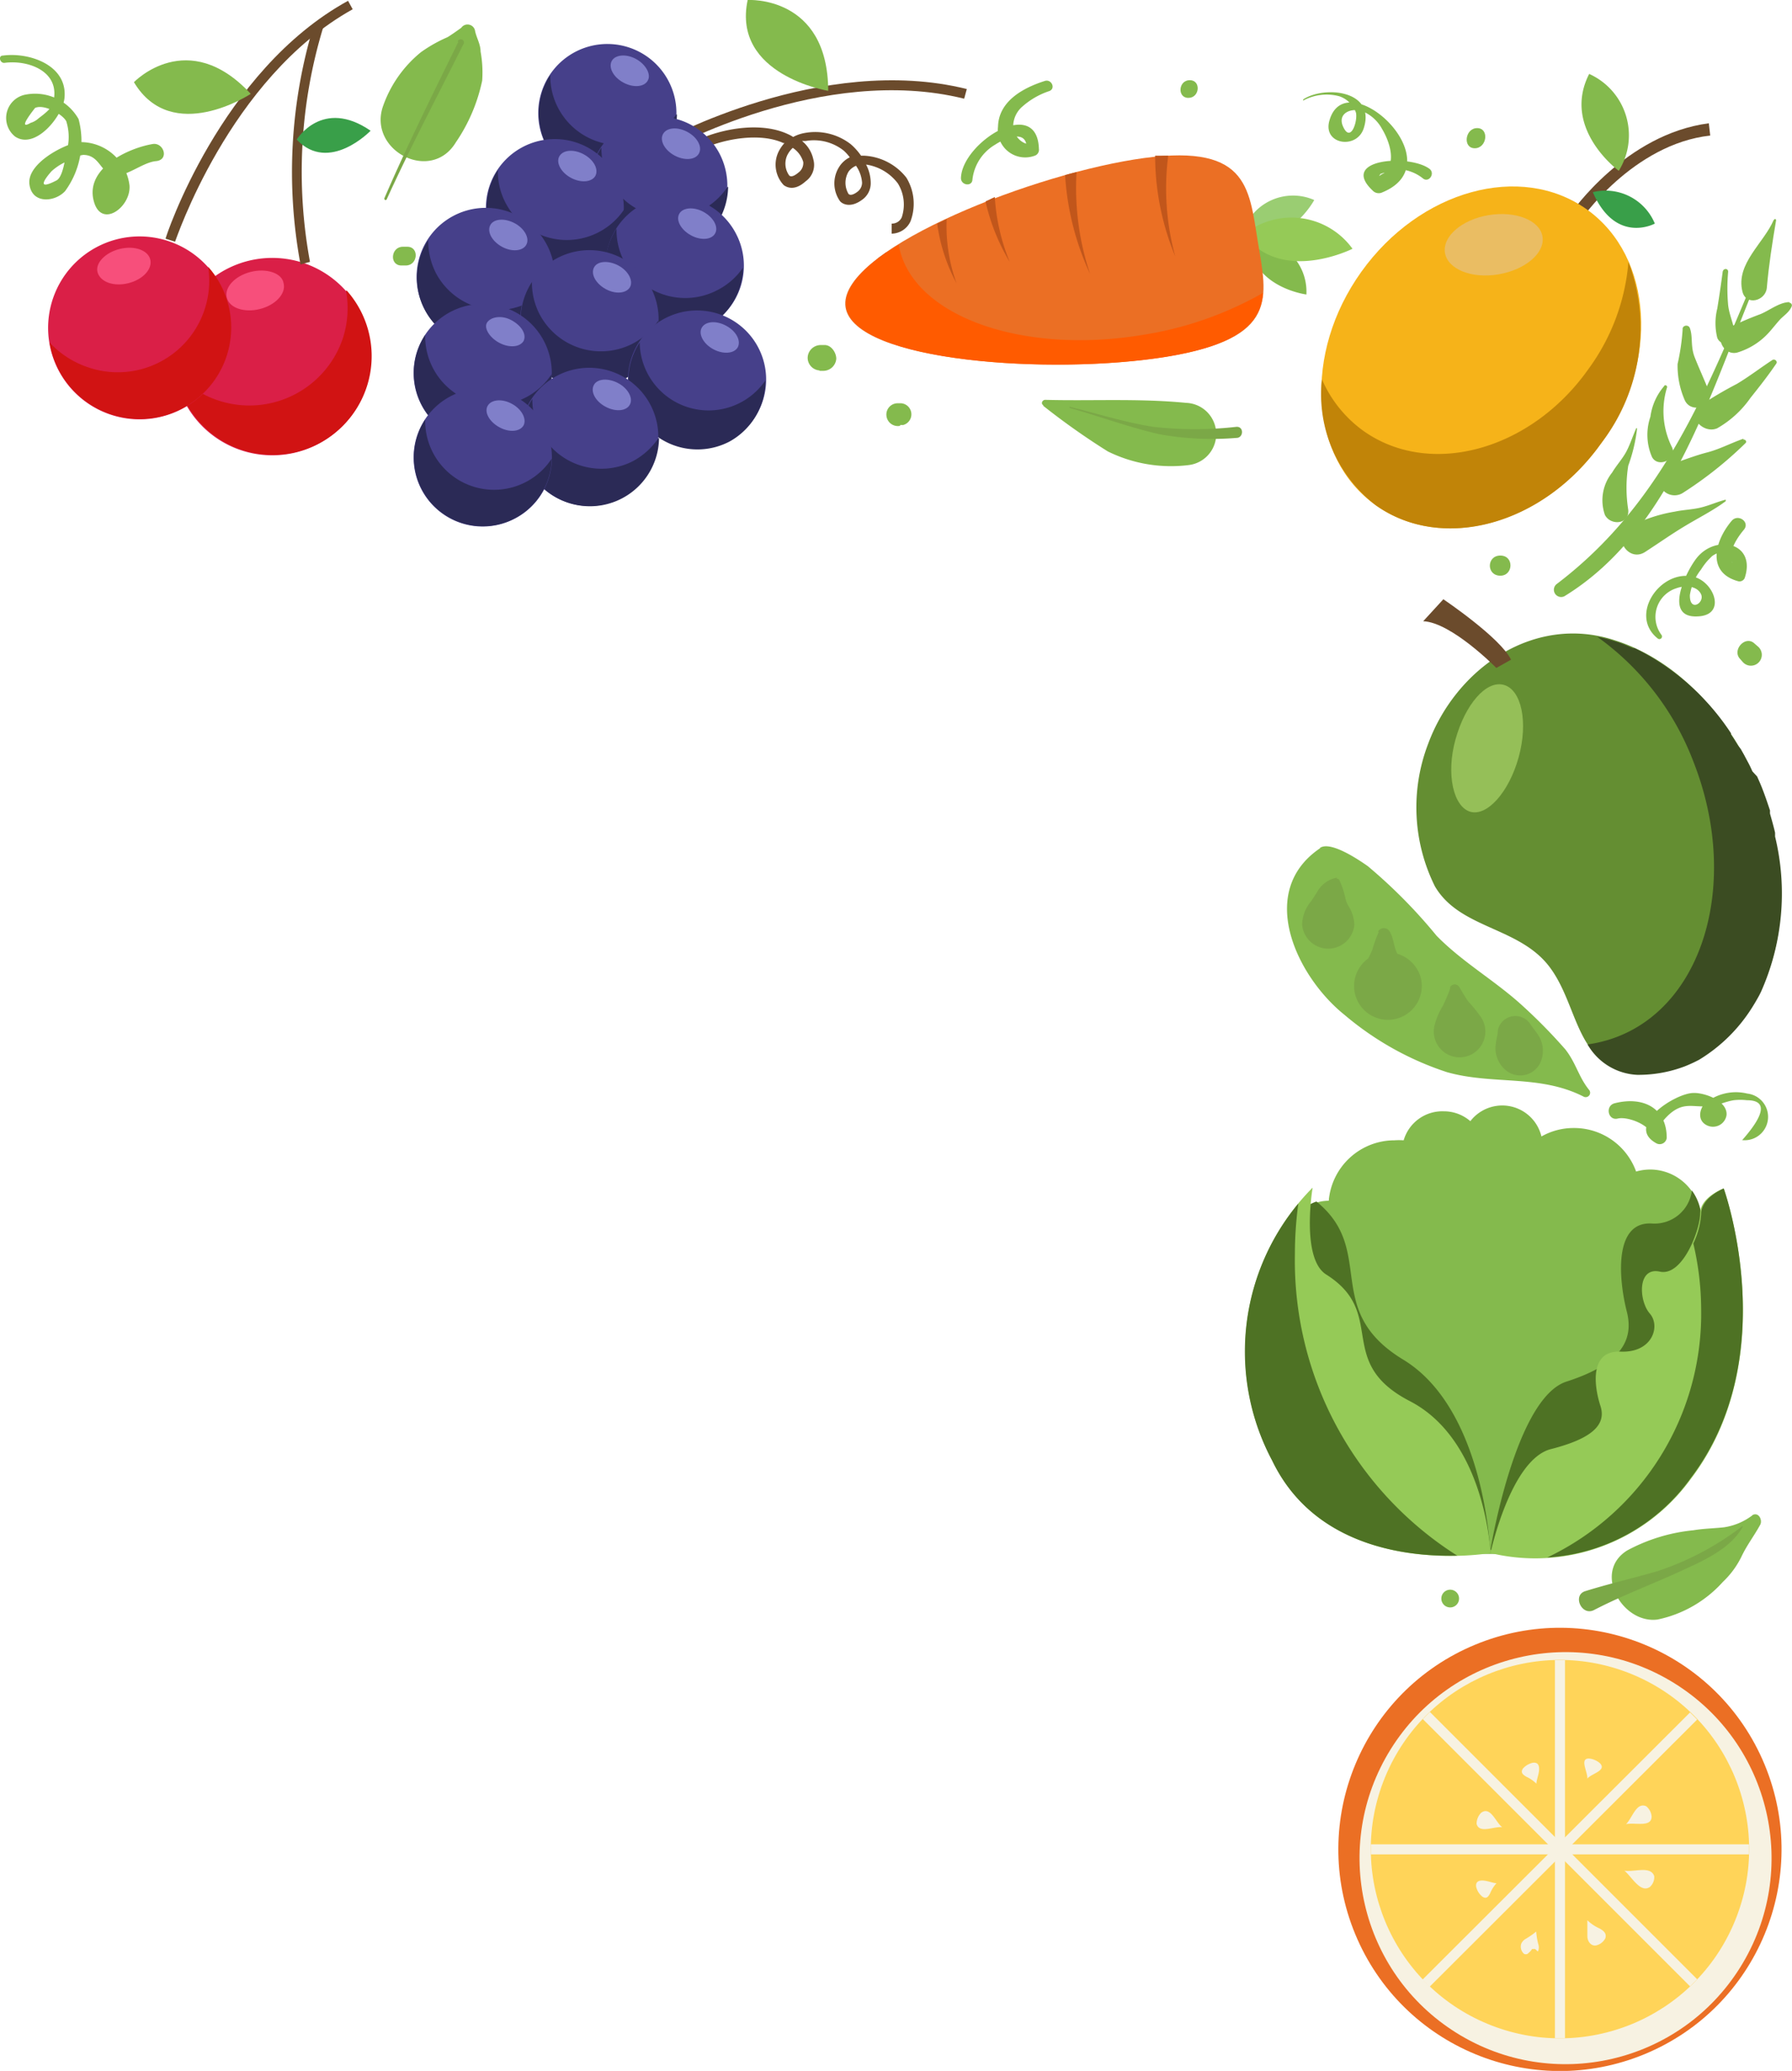 <svg xmlns="http://www.w3.org/2000/svg" viewBox="0 0 88.97 102.81"><defs><style>.cls-1{isolation:isolate;}.cls-2{fill:#da1f47;}.cls-3{fill:#d11313;mix-blend-mode:multiply;}.cls-4{fill:#f74f7b;}.cls-5{fill:#6b4b2c;}.cls-6{fill:#84ba4d;}.cls-7{fill:#399f49;}.cls-8{fill:#46408a;}.cls-9{fill:#2b2a56;}.cls-10{fill:#807fc9;}.cls-11{fill:#f6b319;}.cls-12{fill:#c18408;}.cls-13{fill:#eabd63;}.cls-14{fill:#9acd72;}.cls-15{fill:#95ca57;}.cls-16{fill:#eb6f24;}.cls-17{fill:#c1561b;}.cls-18{fill:#ff5b00;}.cls-19{fill:#4e7224;}.cls-20{fill:#648e32;}.cls-21{fill:#3b4c22;}.cls-22{fill:#95bf58;}.cls-23{fill:#f7f2e2;}.cls-24{fill:#ffd459;}.cls-25{fill:#7ba847;}</style></defs><g class="cls-1"><g id="Layer_2" data-name="Layer 2"><g id="food_vegetables_tr"><path class="cls-2" d="M18.14,19.33a4.9,4.9,0,1,1-3-6.25A4.9,4.9,0,0,1,18.14,19.33Z"/><path class="cls-3" d="M17.18,14.43A4.84,4.84,0,0,1,17,16.86a4.9,4.9,0,0,1-8.28,1.63,4.9,4.9,0,1,0,8.5-4.06Z"/><path class="cls-4" d="M14.08,14.06c.13.51-.39,1.08-1.17,1.28s-1.52-.05-1.65-.56.4-1.08,1.18-1.28S14,13.55,14.08,14.06Z"/><path class="cls-2" d="M11.22,17.76A4.54,4.54,0,1,1,8.45,12,4.53,4.53,0,0,1,11.22,17.76Z"/><path class="cls-3" d="M10.33,13.22a4.54,4.54,0,0,1-6,5A4.56,4.56,0,0,1,2.46,17a4.54,4.54,0,1,0,7.87-3.76Z"/><path class="cls-4" d="M7.46,12.88c.12.47-.36,1-1.09,1.18S5,14,4.85,13.54s.37-1,1.09-1.18S7.34,12.41,7.46,12.88Z"/><path class="cls-5" d="M8.69,12l-.47-.15c0-.08,2.73-8.34,9.06-11.81l.23.42C11.36,3.88,8.71,12,8.69,12Z"/><path class="cls-5" d="M14.92,13.13a25.14,25.14,0,0,1,.66-11.89l.46.14A24.62,24.62,0,0,0,15.39,13Z"/><path class="cls-6" d="M12.45,4.66s-3.91,2.58-5.8-.58C6.65,4.08,9.32,1.29,12.45,4.66Z"/><path class="cls-7" d="M18.4,6.49s-2.06,2.14-3.67.44C14.73,6.93,16,4.84,18.4,6.49Z"/><path class="cls-5" d="M44.27,11.6l0-.5a.53.53,0,0,0,.5-.31,2,2,0,0,0-.19-1.68A2.42,2.42,0,0,0,43,8.17a2,2,0,0,1,.23.91,1,1,0,0,1-.43.84c-.6.44-1,.19-1.1.06a1.53,1.53,0,0,1,0-1.75,1.3,1.3,0,0,1,.49-.42,2.13,2.13,0,0,0-.31-.34A2.38,2.38,0,0,0,40,7l-.18,0a1.6,1.6,0,0,1,.56.91A1,1,0,0,1,40,9c-.55.5-.94.3-1.09.19a1.48,1.48,0,0,1-.26-1.65,1.9,1.9,0,0,1,.3-.44l-.06,0c-1.48-.68-4.13,0-5.26,1.07l-.34-.37c1.27-1.18,4.09-1.94,5.81-1.15a2,2,0,0,1,.28.15,1.86,1.86,0,0,1,.53-.19,2.88,2.88,0,0,1,2.33.55,3,3,0,0,1,.51.57h.16A2.85,2.85,0,0,1,45,8.82,2.48,2.48,0,0,1,45.2,11,1.05,1.05,0,0,1,44.27,11.6ZM42.5,8.23a.87.87,0,0,0-.37.29,1.08,1.08,0,0,0,0,1.11c.1.1.3,0,.44-.11a.56.56,0,0,0,.23-.45A1.67,1.67,0,0,0,42.5,8.23Zm-3.14-.89a1.25,1.25,0,0,0-.28.38,1,1,0,0,0,.11,1c.13.1.34-.06.46-.16a.58.58,0,0,0,.23-.52A1.27,1.27,0,0,0,39.36,7.34Z"/><path class="cls-5" d="M33.08,7.48,32.83,7C32.91,7,40.76,2.62,48,4.42l-.13.48C40.83,3.15,33.16,7.43,33.08,7.48Z"/><path class="cls-6" d="M41.12,4.51s-4.79-.78-4-4.51C37.12,0,41.1-.25,41.12,4.51Z"/><path class="cls-8" d="M31.75,8.65A3.43,3.43,0,1,1,33.18,4,3.43,3.43,0,0,1,31.75,8.65Z"/><path class="cls-9" d="M33.58,5.68a3.56,3.56,0,0,1-1.26,1.14,3.43,3.43,0,0,1-5-3.09,3.43,3.43,0,1,0,6.29,1.95Z"/><path class="cls-10" d="M32.16,4c-.17.32-.71.37-1.21.1s-.75-.75-.58-1.07.72-.37,1.21-.1S32.34,3.7,32.16,4Z"/><path class="cls-8" d="M34.29,12.25a3.43,3.43,0,1,1,1.43-4.63A3.44,3.44,0,0,1,34.29,12.25Z"/><path class="cls-9" d="M36.12,9.28a3.48,3.48,0,0,1-1.26,1.14,3.43,3.43,0,0,1-5-3.09,3.43,3.43,0,1,0,6.29,1.95Z"/><path class="cls-10" d="M34.7,7.62c-.17.32-.71.37-1.21.1s-.75-.75-.57-1.07.71-.37,1.21-.1S34.88,7.3,34.7,7.62Z"/><path class="cls-8" d="M29.14,13.35a3.42,3.42,0,1,1,1.43-4.62A3.4,3.4,0,0,1,29.14,13.35Z"/><path class="cls-9" d="M31,10.38a3.43,3.43,0,0,1-5.89-.29,3.34,3.34,0,0,1-.39-1.65A3.42,3.42,0,1,0,31,10.38Z"/><path class="cls-10" d="M29.56,8.73c-.18.32-.72.36-1.21.1s-.76-.75-.58-1.07.71-.37,1.21-.1S29.73,8.4,29.56,8.73Z"/><path class="cls-8" d="M35.1,16.21a3.43,3.43,0,1,1,1.43-4.63A3.41,3.41,0,0,1,35.1,16.21Z"/><path class="cls-9" d="M36.92,13.24a3.4,3.4,0,0,1-1.26,1.14A3.44,3.44,0,0,1,31,13a3.37,3.37,0,0,1-.39-1.65,3.42,3.42,0,1,0,6.28,1.94Z"/><path class="cls-10" d="M35.51,11.58c-.17.33-.72.37-1.21.1s-.75-.74-.58-1.06.72-.37,1.21-.1S35.68,11.26,35.51,11.58Z"/><path class="cls-8" d="M25.72,16.78a3.43,3.43,0,1,1,1.43-4.63A3.43,3.43,0,0,1,25.72,16.78Z"/><path class="cls-9" d="M27.54,13.81A3.4,3.4,0,0,1,26.28,15a3.44,3.44,0,0,1-4.63-1.43,3.51,3.51,0,0,1-.39-1.65,3.42,3.42,0,1,0,6.28,1.94Z"/><path class="cls-10" d="M26.13,12.15c-.17.32-.72.37-1.21.1s-.75-.74-.58-1.07.72-.36,1.21-.1S26.31,11.83,26.13,12.15Z"/><path class="cls-8" d="M30.87,18.88a3.43,3.43,0,1,1,1.43-4.63A3.42,3.42,0,0,1,30.87,18.88Z"/><path class="cls-9" d="M32.69,15.91a3.48,3.48,0,0,1-1.26,1.14,3.44,3.44,0,0,1-4.63-1.43A3.39,3.39,0,0,1,26.41,14a3.42,3.42,0,1,0,6.28,1.94Z"/><path class="cls-10" d="M31.28,14.25c-.18.32-.72.37-1.21.1s-.75-.74-.58-1.07.72-.36,1.21-.1S31.45,13.93,31.28,14.25Z"/><path class="cls-8" d="M36.22,21.87a3.43,3.43,0,1,1,1.42-4.63A3.43,3.43,0,0,1,36.22,21.87Z"/><path class="cls-9" d="M38,18.89A3.42,3.42,0,0,1,31.76,17a3.43,3.43,0,0,0,4.46,4.92A3.44,3.44,0,0,0,38,18.89Z"/><path class="cls-10" d="M36.63,17.24c-.18.32-.72.36-1.21.1s-.76-.75-.58-1.07.71-.37,1.21-.1S36.8,16.91,36.63,17.24Z"/><path class="cls-8" d="M25.57,21.55A3.43,3.43,0,1,1,27,16.92,3.43,3.43,0,0,1,25.57,21.55Z"/><path class="cls-9" d="M27.39,18.57a3.42,3.42,0,0,1-6.28-1.94,3.43,3.43,0,0,0,4.46,4.92A3.44,3.44,0,0,0,27.39,18.57Z"/><path class="cls-10" d="M26,16.92c-.18.32-.72.36-1.21.1S24,16.27,24.19,16s.72-.37,1.21-.1S26.15,16.59,26,16.92Z"/><path class="cls-8" d="M30.86,24.72a3.43,3.43,0,1,1,1.43-4.63A3.43,3.43,0,0,1,30.86,24.72Z"/><path class="cls-9" d="M32.69,21.75a3.56,3.56,0,0,1-1.26,1.14,3.43,3.43,0,0,1-5-3.08,3.43,3.43,0,1,0,6.29,1.94Z"/><path class="cls-10" d="M31.27,20.09c-.17.32-.71.37-1.21.1s-.75-.74-.58-1.07.72-.36,1.21-.1S31.45,19.77,31.27,20.09Z"/><path class="cls-8" d="M25.57,25.74A3.43,3.43,0,1,1,27,21.11,3.41,3.41,0,0,1,25.57,25.74Z"/><path class="cls-9" d="M27.39,22.77a3.42,3.42,0,0,1-6.28-1.94,3.42,3.42,0,1,0,6.28,1.94Z"/><path class="cls-10" d="M26,21.11c-.18.33-.72.37-1.21.1s-.76-.74-.58-1.06.72-.37,1.21-.1S26.15,20.79,26,21.11Z"/><path class="cls-5" d="M78.44,11l-.5-.34c.11-.16,2.78-4,6.9-4.54l.07.61C81.08,7.15,78.46,10.92,78.44,11Z"/><path class="cls-6" d="M80.37,8.48S77.51,6.39,78.9,3.67A3.34,3.34,0,0,1,80.37,8.48Z"/><path class="cls-7" d="M79.08,9.54a2.65,2.65,0,0,1,3.08,1.56S80.22,12.16,79.08,9.54Z"/><path class="cls-11" d="M79.5,22c-2.89,4.05-7.9,5.43-11.2,3.08s-3.61-7.54-.71-11.59,7.91-5.44,11.2-3.09S82.4,18,79.5,22Z"/><path class="cls-12" d="M80.85,13a10.44,10.44,0,0,1-2,5.34C76,22.36,71,23.74,67.69,21.39a6.19,6.19,0,0,1-2.06-2.56,6.94,6.94,0,0,0,2.67,6.25c3.3,2.35,8.31,1,11.2-3.08A9.35,9.35,0,0,0,80.85,13Z"/><path class="cls-13" d="M76.58,11.74c.14.81-.84,1.65-2.18,1.88s-2.53-.26-2.66-1.07.84-1.65,2.17-1.87S76.45,10.93,76.58,11.74Z"/><path class="cls-14" d="M65.25,9.93s-1.31,2.45-3.57,1.67A2.62,2.62,0,0,1,65.25,9.93Z"/><path class="cls-6" d="M64.86,14.62S62.1,14.27,62,11.87A2.62,2.62,0,0,1,64.86,14.62Z"/><path class="cls-15" d="M67.15,12.35s-3.53,1.78-5.39-.71A3.74,3.74,0,0,1,67.15,12.35Z"/><path class="cls-16" d="M57.89,17.71c-5.66.92-15.47.26-15.91-2.45S50.65,8.83,56.3,7.92,62,9.24,62.45,12,63.54,16.8,57.89,17.71Z"/><path class="cls-17" d="M54.12,13.6a13.46,13.46,0,0,1-.67-5.06l-.57.15A13.67,13.67,0,0,0,54.12,13.6Z"/><path class="cls-17" d="M58,7.73c-.2,0-.42,0-.65,0a13.1,13.1,0,0,0,1,5A12.76,12.76,0,0,1,58,7.73Z"/><path class="cls-17" d="M47.49,14.06A8.35,8.35,0,0,1,47,10.88l-.47.22A8.66,8.66,0,0,0,47.49,14.06Z"/><path class="cls-17" d="M48.93,10a10.16,10.16,0,0,0,1.2,3,10.12,10.12,0,0,1-.74-3.22Z"/><path class="cls-17" d="M44.8,15.32a11.1,11.1,0,0,1-.8-2.79l-.41.29A11.11,11.11,0,0,0,44.8,15.32Z"/><path class="cls-18" d="M62.71,14.54a17.57,17.57,0,0,1-6,2.09c-6.09,1-11.49-1-12.09-4.48-1.69,1-2.76,2.15-2.6,3.11.44,2.71,10.25,3.37,15.91,2.45C61.57,17.11,62.58,16,62.71,14.54Z"/><path class="cls-6" d="M84.46,60.6a2.54,2.54,0,0,0-2.53-2.54,2.63,2.63,0,0,0-.7.1A3.27,3.27,0,0,0,78.14,56a3.22,3.22,0,0,0-1.61.42A2,2,0,0,0,73,55.66a2,2,0,0,0-1.31-.49,2,2,0,0,0-2,1.44,3.42,3.42,0,0,0-.46,0,3.28,3.28,0,0,0-3.26,3h0a2,2,0,0,0-2,2,2.06,2.06,0,0,0,.34,1.13,10.47,10.47,0,1,0,19.32-.2A2.54,2.54,0,0,0,84.46,60.6Z"/><path class="cls-19" d="M84.46,66.63a10.56,10.56,0,0,0-.85-4.14A2.53,2.53,0,0,0,84,59.1a1.87,1.87,0,0,1-2,1.64c-1.92-.1-1.62,2.85-1.23,4.38s-.46,2.65-3,3.47S74,76.93,74,76.93a4.8,4.8,0,0,0,.49.15A10.46,10.46,0,0,0,84.46,66.63Z"/><path class="cls-19" d="M73.8,77.09l.19,0s-.25-7.12-4.32-9.59-1.3-5.41-4.31-7.85A2,2,0,0,0,64,61.56a2.06,2.06,0,0,0,.34,1.13,10.46,10.46,0,0,0,9.51,14.4Z"/><path class="cls-15" d="M74,77.1s-.23-5.59-4-7.54-1.08-4.35-4.16-6.29c-1.26-.8-.67-4.31-.67-4.31a11.53,11.53,0,0,0-2,13.55C66.05,78.5,74,77.1,74,77.1Z"/><path class="cls-15" d="M74,77.1s1-4.65,3-5.16,2.77-1.19,2.46-2.14-.57-2.77,1-2.7,2-1.26,1.45-1.89-.63-2.33.5-2.08,2-2.08,2-2.89S85.58,59,85.58,59s3,8.34-1.64,14.43A9.53,9.53,0,0,1,74,77.1Z"/><path class="cls-19" d="M85.58,59s-1.13.46-1.12,1.28a4,4,0,0,1-.39,1.45A14.44,14.44,0,0,1,84.46,65a13.4,13.4,0,0,1-7.64,12.32,9.45,9.45,0,0,0,7.12-3.94C88.57,67.3,85.58,59,85.58,59Z"/><path class="cls-19" d="M64.29,62.26a18.67,18.67,0,0,1,.17-2.51,11.5,11.5,0,0,0-1.3,12.76c2.06,4.28,6.71,4.78,9.19,4.72A17.33,17.33,0,0,1,64.29,62.26Z"/><path class="cls-20" d="M87.4,39.23c1.27,3.24,1.52,7.19-.19,10.33-1.08,2-3.48,3.9-5.85,3.73C78.18,53.06,78.44,50,76.93,48s-4.45-1.88-5.69-4a8.81,8.81,0,0,1-.34-7.06c1.38-3.75,5.25-6.46,9.25-5.16C83.58,32.86,86.12,36,87.4,39.23Z"/><path class="cls-21" d="M87,38.29c-.06-.14-.13-.29-.2-.42l-.15-.28c-.07-.14-.15-.27-.22-.4L86.28,37c-.11-.18-.22-.36-.34-.53a.43.43,0,0,0,0-.07,12.06,12.06,0,0,0-4.78-4.22l-.09,0-.45-.19-.24-.09-.3-.09a5.41,5.41,0,0,0-.77-.19,13.54,13.54,0,0,1,4.78,6.23c2.27,5.81.58,11.91-3.77,13.61a6.63,6.63,0,0,1-1.5.39,3,3,0,0,0,2.47,1.51,6.47,6.47,0,0,0,2.38-.43,7.27,7.27,0,0,0,.69-.32A8,8,0,0,0,87,50c.12-.19.23-.38.34-.58l.09-.18a12,12,0,0,0,.7-7.71c0-.06,0-.12,0-.19-.07-.31-.16-.62-.25-.94a1,1,0,0,1,0-.16c-.11-.33-.22-.66-.35-1s-.19-.46-.29-.69Z"/><path class="cls-22" d="M74.66,34c.88.24,1.22,1.85.74,3.59S73.83,40.54,73,40.3s-1.22-1.84-.74-3.58S73.78,33.76,74.66,34Z"/><path class="cls-5" d="M74.29,33.16s-2.22-2.26-3.63-2.32l1-1.09s2.84,1.91,3.36,3"/><circle class="cls-16" cx="77.45" cy="91.81" r="11" transform="translate(-29.24 36.63) rotate(-22.5)"/><circle class="cls-23" cx="77.45" cy="91.81" r="10.21" transform="matrix(0.53, -0.85, 0.85, 0.53, -41.36, 109.42)"/><circle class="cls-24" cx="77.45" cy="91.81" r="9.39" transform="translate(-37.01 128.22) rotate(-67.5)"/><rect class="cls-23" x="77.2" y="82.42" width="0.5" height="18.77"/><rect class="cls-23" x="68.06" y="91.56" width="18.77" height="0.5"/><rect class="cls-23" x="77.2" y="82.42" width="0.5" height="18.77" transform="translate(-42.23 81.65) rotate(-45)"/><rect class="cls-23" x="68.06" y="91.56" width="18.77" height="0.5" transform="translate(-42.23 81.58) rotate(-44.96)"/><path class="cls-23" d="M79.43,87.53a1,1,0,0,0-.54-.23c-.48,0-.06.66-.08,1C79,88.05,79.8,87.9,79.43,87.53Z"/><path class="cls-23" d="M82,90.18a.72.72,0,0,0-.27-.51c-.49-.22-.69.59-1,.89C81.17,90.46,82,90.74,82,90.18Z"/><path class="cls-23" d="M81.91,93.68a.65.65,0,0,0,.22-.54c-.18-.53-1-.19-1.48-.27C81,93.15,81.44,94,81.91,93.68Z"/><path class="cls-23" d="M79.24,96.58a.69.69,0,0,0,.46-.35c.08-.24-.07-.37-.28-.49a2.1,2.1,0,0,1-.61-.41c0,.2,0,.52,0,.79S79,96.62,79.24,96.58Z"/><path class="cls-23" d="M75.67,97a.21.21,0,0,0,.17,0s.08-.07.12-.11a.57.57,0,0,0,.1-.13s0,0,.08,0a.1.1,0,0,1,.07,0c.14.09.12.17.17.06a.51.51,0,0,0,0-.28,3.4,3.4,0,0,1-.11-.65,3.74,3.74,0,0,1-.55.38.55.55,0,0,0-.19.22A.47.47,0,0,0,75.67,97Z"/><path class="cls-23" d="M73.29,93.67a.88.88,0,0,0,.31.49c.2.13.29,0,.38-.16a1.71,1.71,0,0,1,.32-.51c-.16,0-.41-.11-.64-.13S73.25,93.41,73.29,93.67Z"/><path class="cls-23" d="M73.53,90a.79.79,0,0,0-.22.54c.13.51.86.12,1.27.17C74.26,90.47,74,89.64,73.53,90Z"/><path class="cls-23" d="M76.11,87.51a.91.91,0,0,0-.5.29c-.13.2,0,.3.16.4a1.77,1.77,0,0,1,.51.35c0-.17.11-.42.13-.65S76.38,87.48,76.11,87.51Z"/><path class="cls-6" d="M87.24,13.44C84.75,19.36,82.56,25,77.28,29a.36.36,0,0,0,.39.6c5.47-3.35,7.34-10.49,9.7-16,0-.09-.09-.17-.13-.08Z"/><path class="cls-6" d="M85.66,24.81c-.42.11-.81.29-1.23.39s-.86.11-1.28.2a7.45,7.45,0,0,0-2.3.78c-.81.48,0,1.76.83,1.22s1.3-.88,2-1.3,1.4-.77,2-1.22a0,0,0,0,0,0-.07Z"/><path class="cls-6" d="M81.24,21.25c-.17.38-.29.77-.48,1.14s-.5.7-.72,1.07a2.2,2.2,0,0,0-.36,2.1c.28.55,1.23.48,1.16-.25a7,7,0,0,1,0-2.19,8,8,0,0,0,.44-1.86,0,0,0,0,0-.05,0Z"/><path class="cls-6" d="M86.56,21.78c-.61.21-1.18.52-1.8.68s-1.24.41-1.87.61a.78.78,0,1,0,.63,1.42A19.18,19.18,0,0,0,86.66,22c.08-.07,0-.2-.1-.17Z"/><path class="cls-6" d="M82.63,19.16a2.91,2.91,0,0,0-.69,1.53,2.76,2.76,0,0,0,.08,2c.3.56,1.25.12,1-.47a4,4,0,0,1-.25-3c0-.09-.09-.12-.15-.07Z"/><path class="cls-6" d="M88,17.87c-.6.39-1.15.82-1.77,1.19a18.93,18.93,0,0,0-1.84,1.09c-.67.54.2,1.41.87,1.11a5.07,5.07,0,0,0,1.65-1.51c.44-.55.88-1.11,1.28-1.7.08-.11-.08-.25-.19-.18Z"/><path class="cls-6" d="M83.54,16.36a11,11,0,0,1-.25,1.71,4.25,4.25,0,0,0,.34,1.76c.3.76,1.51.36,1.21-.41-.22-.57-.48-1.12-.7-1.68s-.08-1-.24-1.45c-.07-.2-.39-.14-.36.07Z"/><path class="cls-6" d="M88.84,15c-.49,0-1,.42-1.45.6a16.31,16.31,0,0,0-1.66.72c-.66.35-.16,1.37.53,1.18a3.45,3.45,0,0,0,1.57-1c.18-.2.35-.42.53-.62s.47-.37.59-.66a.13.13,0,0,0-.11-.19Z"/><path class="cls-6" d="M85.53,13.48c-.08.61-.17,1.23-.27,1.84a3,3,0,0,0,0,1.45c.16.43.94.45.89-.1s-.29-1-.35-1.52a9.19,9.19,0,0,1,0-1.66c0-.18-.24-.18-.27,0Z"/><path class="cls-6" d="M88.07,10.9c-.49,1.17-1.91,2.19-1.56,3.58.18.72,1.15.46,1.21-.19.1-1.14.27-2.23.46-3.35,0-.07-.08-.11-.11,0Z"/><path class="cls-6" d="M65.54,42.11c-3.19,2.16-1.15,6.38,1.21,8.27a15.1,15.1,0,0,0,5.1,2.85c2.28.64,4.59.1,6.77,1.21a.22.22,0,0,0,.27-.34c-.52-.65-.64-1.32-1.17-2a26.7,26.7,0,0,0-2.24-2.27c-1.33-1.19-2.9-2.09-4.16-3.38A25.93,25.93,0,0,0,67.91,43c-.37-.26-1.83-1.27-2.37-.91Z"/><path class="cls-25" d="M66.39,43.57a1.4,1.4,0,0,0-1,.72l-.2.31a1.51,1.51,0,0,0-.09.14,1.81,1.81,0,0,0-.45,1.17,1.3,1.3,0,0,0,2.59,0,1.82,1.82,0,0,0-.29-.93,1.25,1.25,0,0,1-.15-.37,4,4,0,0,0-.3-.91.15.15,0,0,0-.15-.08Z"/><path class="cls-25" d="M68.45,46.27a6.8,6.8,0,0,0-.31.86,4.79,4.79,0,0,1-.4.78l.39-.45a1.68,1.68,0,1,0,2.37.95A1.73,1.73,0,0,0,69,47.28l.53.26c-.35-.32-.29-.92-.54-1.3a.33.33,0,0,0-.57,0Z"/><path class="cls-25" d="M72,49.07a7.67,7.67,0,0,1-.38.89,3.47,3.47,0,0,0-.41,1,1.28,1.28,0,1,0,2.32-.46,7.73,7.73,0,0,0-.62-.77c-.17-.22-.31-.49-.46-.73a.26.26,0,0,0-.45,0Z"/><path class="cls-25" d="M74.37,51.12c0,.22-.08.45-.1.67a1.42,1.42,0,0,0,.49,1.34,1.11,1.11,0,0,0,1.7-.34,1.44,1.44,0,0,0-.1-1.42c-.13-.19-.28-.37-.41-.57a.89.89,0,0,0-1.58.32Z"/><path class="cls-6" d="M86.49,56.6a1.16,1.16,0,0,0,.26-2.31,2.4,2.4,0,0,0-2.15.53c-.28.38-.28.88.2,1.07a.68.68,0,0,0,.92-.53c.06-.71-1.09-1.12-1.64-1.1-.9,0-3.41,1.62-1.86,2.49a.35.35,0,0,0,.53-.26c0-1.52-1.21-2.07-2.58-1.72-.49.12-.34.88.15.76s1.72.33,1.76,1l.44-.38c-.37-.17.29-.78.44-.9.66-.53,1.09-.28,1.83-.33.44,0,.8-.22,1.29-.3a2.81,2.81,0,0,1,.65,0c1,0,.92.68-.25,2,0,0,0,0,0,0Z"/><path class="cls-6" d="M82.49,31.52a1.49,1.49,0,0,1,.75-2.32c.38-.14,1-.14,1.21.29s-.57.93-.55.05a2.7,2.7,0,0,1,.55-1.26,3.34,3.34,0,0,1,.36-.48l.19-.19c.59-.42,1-.11,1.13.92l.34-.15c-1-.46-.37-1.51.11-2.08.32-.38-.28-.81-.6-.45-.85,1-1.26,2.56.3,3a.28.28,0,0,0,.34-.15c.59-1.76-1.42-2.2-2.38-1-.52.65-1.69,3,.05,2.9,1.53-.06.74-1.92-.4-2-1.57-.19-3,2-1.57,3.11a.13.13,0,0,0,.17-.19Z"/><path class="cls-6" d="M64.69,5a2.43,2.43,0,0,1,1.81-.22,1.34,1.34,0,0,1,.82.81c.1.41-.26,1.54-.64.69-.28-.62.34-.94.93-.77a1.94,1.94,0,0,1,1,.88c.31.51.66,1.42.29,2a.59.59,0,0,1-.3.26c-.14.11-.16.1-.06,0-.15,0,.84-.25.75-.25a2.09,2.09,0,0,1,1.36.46c.29.23.62-.25.32-.48-1-.74-4.5-.5-2.82,1.08a.41.41,0,0,0,.48.09C72.26,8.06,66.81,3.05,66,6c-.33,1.18,1.37,1.44,1.71.36.6-1.87-1.94-2.12-3-1.43,0,0,0,.07,0,0Z"/><path class="cls-6" d="M48.28,8.91a2.31,2.31,0,0,1,1.13-1.73c.5-.33,1.61-.8,1.56.22l.26-.27c-.41.12-.84-.33-.92-.72a1.3,1.3,0,0,1,.45-1.12,3.82,3.82,0,0,1,1.34-.77c.33-.13.1-.61-.23-.5-1.07.34-2.29,1-2.32,2.27A1.36,1.36,0,0,0,51.4,7.72a.31.31,0,0,0,.18-.33c-.08-2.66-3.82-.32-3.87,1.45,0,.37.56.44.57.07Z"/><path class="cls-6" d="M.23,3.12c1.2-.16,2.83.45,2.4,2-.07.28-.5.59-.71.75a1,1,0,0,1-.4.23c-.43.25-.36,0,.22-.74.44-.21,1.37.31,1.55.66a2.59,2.59,0,0,1,0,1.56c-.06.32-.17,1.22-.49,1.38-1.2.62-.33-.36-.24-.46A2.71,2.71,0,0,1,3.35,8a2,2,0,0,1,.78-.31c.8,0,.84.83,1.45,1S7.06,8.06,7.74,8s.39-.94-.16-.85c-1.24.21-3.34,1.2-2.93,2.81.36,1.43,1.86.33,1.78-.75A2.44,2.44,0,0,0,3.86,7.06c-.78.15-2.52,1.08-2.4,2.08s1.26.9,1.77.35A4.2,4.2,0,0,0,3.9,5.91,2.48,2.48,0,0,0,1.31,4.69,1.18,1.18,0,0,0,.75,6.78c1,.67,2.35-1,2.45-1.9C3.38,3.23,1.44,2.58.14,2.76c-.24,0-.15.39.09.36Z"/><path class="cls-6" d="M22.9,1.38s-.51.37-.69.47a7.09,7.09,0,0,0-1.31.74A6,6,0,0,0,19,5.32C18.3,7.49,21.4,9.1,22.63,7.07A8.52,8.52,0,0,0,23.94,4a5.81,5.81,0,0,0-.08-1.44c0-.38-.22-.71-.28-1.06a.38.38,0,0,0-.68-.12Z"/><path class="cls-25" d="M22.76,2.07c-1.26,2.57-2.54,5.14-3.68,7.78,0,.09.1.13.14,0C20.39,7.28,21.73,4.75,23,2.21a.16.16,0,1,0-.28-.14Z"/><path class="cls-6" d="M51.8,20.15A35.35,35.35,0,0,0,55,22.41a7.09,7.09,0,0,0,4,.68A1.55,1.55,0,0,0,58.89,20c-2.36-.23-4.64-.09-7-.15-.13,0-.23.18-.1.26Z"/><path class="cls-25" d="M53.11,20.25c1.47.42,2.92.95,4.41,1.3a14.76,14.76,0,0,0,3.87.19c.35,0,.38-.57,0-.55a18.4,18.4,0,0,1-4.13,0c-1.41-.22-2.78-.66-4.17-1,0,0,0,0,0,0Z"/><path class="cls-6" d="M87,75.23a3.08,3.08,0,0,1-1.39.59c-.52.06-1,.06-1.54.15a8.71,8.71,0,0,0-3.28,1c-1.73,1.07-.24,3.67,1.51,3.43a6,6,0,0,0,3.24-1.87,4.35,4.35,0,0,0,.92-1.25c.28-.59.61-1,.93-1.58.13-.24-.08-.66-.39-.48Z"/><path class="cls-25" d="M86.46,75.8A14.25,14.25,0,0,1,82.29,78c-1.21.35-2.43.63-3.61,1-.61.22-.15,1.24.46.93,1.39-.72,2.86-1.27,4.28-1.92,1.1-.51,2.49-1.1,3.1-2.21,0,0,0-.08-.06,0Z"/><path class="cls-6" d="M72,79.8a.44.44,0,0,0,0-.88.44.44,0,0,0,0,.88Z"/><path class="cls-6" d="M86.39,32.71l.14.16a.54.54,0,1,0,.73-.79l-.16-.14c-.45-.41-1.12.33-.71.77Z"/><path class="cls-6" d="M74.49,28.58c.65,0,.69-1,0-1s-.7,1,0,1Z"/><path class="cls-6" d="M73.22,7.36c.61,0,.73-1,.12-1s-.73,1-.12,1Z"/><path class="cls-6" d="M59,4.86c.57,0,.64-.88.07-.88s-.63.88-.07.88Z"/><path class="cls-6" d="M44.69,21.1l.15,0a.55.55,0,0,0-.1-1.08l-.16,0a.56.56,0,0,0-.57.62.57.57,0,0,0,.68.5Z"/><path class="cls-6" d="M20,13.18h.15c.6,0,.68-.93.07-.93H20c-.6,0-.68.93-.07.93Z"/><path class="cls-6" d="M40.69,18.41h.15a.65.65,0,0,0,.68-.6c0-.31-.26-.7-.6-.68h-.16a.65.65,0,0,0-.66.6.63.63,0,0,0,.59.66Z"/></g></g></g></svg>